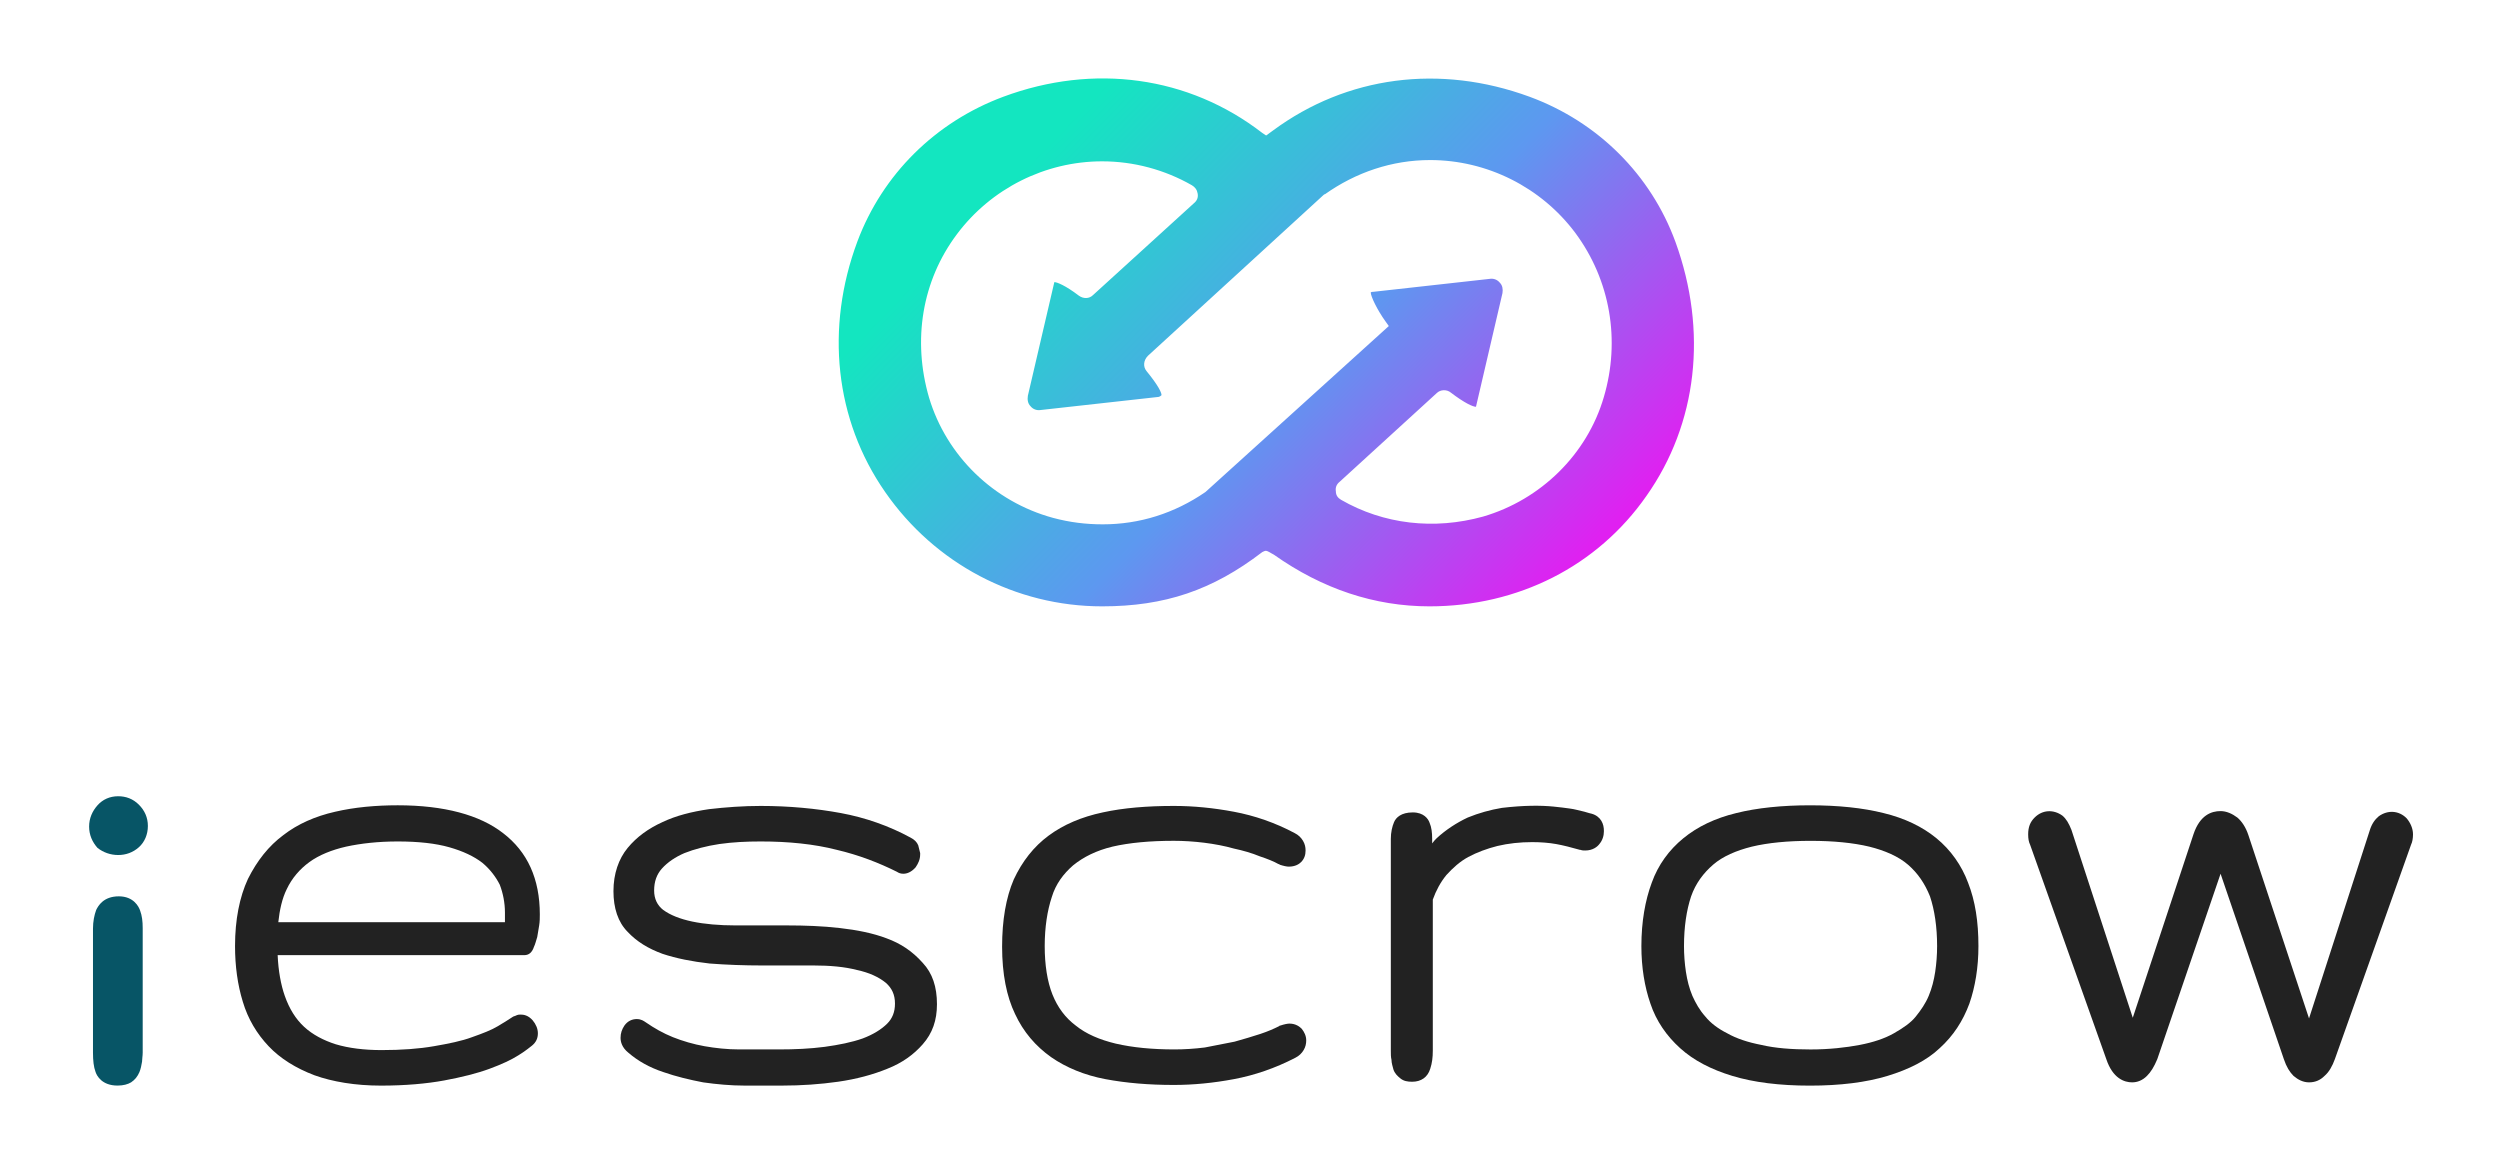 <svg width="139" height="65" viewBox="0 0 139 65" fill="none" xmlns="http://www.w3.org/2000/svg">
<g filter="url(#filter0_d_1340_117)">
<path d="M6.571 43.539C7.001 43.539 7.396 43.395 7.719 43.108C8.043 42.821 8.222 42.39 8.222 41.923C8.222 41.456 8.043 41.061 7.719 40.738C7.396 40.415 7.001 40.271 6.571 40.271C6.104 40.271 5.709 40.451 5.422 40.774C5.135 41.097 4.955 41.492 4.955 41.959C4.955 42.426 5.135 42.821 5.422 43.144C5.745 43.395 6.14 43.539 6.571 43.539Z" fill="#075566"/>
<path d="M6.606 45.836C5.744 45.836 5.457 46.375 5.349 46.591C5.242 46.878 5.17 47.237 5.17 47.632V54.527C5.17 54.958 5.206 55.317 5.314 55.604C5.385 55.82 5.672 56.358 6.534 56.358C6.857 56.358 7.108 56.287 7.288 56.179C7.503 56.035 7.647 55.856 7.754 55.604C7.826 55.425 7.862 55.245 7.898 55.03C7.898 54.886 7.934 54.707 7.934 54.527V47.596C7.934 47.237 7.898 46.914 7.79 46.627C7.718 46.411 7.431 45.836 6.606 45.836Z" fill="#075566"/>
<path d="M27.967 42.319C26.675 41.313 24.7 40.774 22.115 40.774C20.895 40.774 19.71 40.882 18.633 41.133C17.52 41.385 16.551 41.816 15.761 42.426C14.935 43.037 14.289 43.863 13.786 44.868C13.32 45.874 13.068 47.131 13.068 48.603C13.068 49.716 13.212 50.758 13.499 51.691C13.786 52.661 14.289 53.487 14.935 54.169C15.581 54.852 16.443 55.39 17.484 55.785C18.489 56.145 19.746 56.36 21.182 56.36C22.546 56.36 23.731 56.252 24.7 56.073C25.669 55.893 26.531 55.678 27.213 55.426C27.895 55.175 28.434 54.923 28.829 54.672C29.296 54.385 29.475 54.205 29.583 54.133C29.798 53.954 29.906 53.739 29.906 53.451C29.906 53.2 29.798 52.948 29.619 52.733C29.367 52.446 29.116 52.41 28.936 52.41C28.865 52.41 28.793 52.41 28.649 52.482C28.613 52.482 28.578 52.517 28.542 52.517C28.326 52.661 28.039 52.841 27.68 53.056C27.321 53.272 26.854 53.451 26.244 53.667C25.669 53.882 24.951 54.026 24.126 54.169C23.3 54.313 22.331 54.385 21.218 54.385C20.248 54.385 19.387 54.277 18.669 54.062C17.987 53.846 17.377 53.523 16.91 53.092C16.443 52.661 16.084 52.087 15.833 51.368C15.617 50.758 15.474 49.968 15.438 49.106H29.152C29.403 49.106 29.583 48.962 29.69 48.639C29.762 48.495 29.798 48.316 29.87 48.1C29.906 47.885 29.942 47.669 29.978 47.454C30.014 47.239 30.014 47.023 30.014 46.843C30.014 44.868 29.331 43.36 27.967 42.319ZM15.94 45.443C16.228 44.832 16.658 44.33 17.197 43.935C17.735 43.54 18.453 43.252 19.243 43.073C20.069 42.893 21.038 42.785 22.115 42.785C23.264 42.785 24.233 42.893 24.987 43.109C25.741 43.324 26.352 43.611 26.818 43.971C27.249 44.33 27.572 44.761 27.788 45.191C27.967 45.658 28.075 46.197 28.075 46.736V47.274H15.474C15.546 46.592 15.689 45.946 15.94 45.443Z" fill="#222222"/>
<path d="M49.294 48.171C48.541 47.884 47.643 47.705 46.674 47.597C45.74 47.489 44.735 47.453 43.766 47.453H40.894C39.996 47.453 39.17 47.381 38.488 47.238C37.806 47.094 37.268 46.879 36.873 46.591C36.55 46.34 36.37 45.981 36.37 45.514C36.37 45.011 36.514 44.616 36.801 44.293C37.124 43.934 37.555 43.647 38.057 43.431C38.596 43.216 39.278 43.036 39.996 42.928C40.75 42.821 41.504 42.785 42.294 42.785C43.837 42.785 45.273 42.928 46.53 43.252C47.751 43.539 48.864 43.97 49.869 44.472C49.977 44.544 50.084 44.58 50.228 44.58C50.407 44.58 50.659 44.508 50.91 44.221C51.054 44.006 51.161 43.79 51.161 43.503C51.161 43.467 51.161 43.467 51.161 43.431C51.125 43.288 51.09 43.144 51.054 43C50.982 42.821 50.838 42.677 50.623 42.569C49.438 41.923 48.11 41.456 46.745 41.205C45.381 40.953 43.873 40.81 42.294 40.81C41.325 40.81 40.355 40.881 39.422 40.989C38.452 41.133 37.591 41.348 36.837 41.707C36.047 42.066 35.401 42.533 34.898 43.144C34.396 43.754 34.108 44.58 34.108 45.55C34.108 46.484 34.36 47.274 34.898 47.812C35.401 48.351 36.047 48.746 36.837 49.033C37.591 49.285 38.488 49.464 39.458 49.572C40.391 49.644 41.396 49.68 42.366 49.68H45.238C46.135 49.68 46.961 49.752 47.643 49.931C48.325 50.075 48.864 50.326 49.258 50.649C49.582 50.937 49.761 51.296 49.761 51.798C49.761 52.265 49.617 52.624 49.33 52.912C49.007 53.235 48.541 53.522 47.966 53.738C47.356 53.953 46.638 54.097 45.848 54.205C45.022 54.312 44.197 54.348 43.299 54.348H41.109C40.427 54.348 39.781 54.276 39.17 54.169C38.56 54.061 37.95 53.881 37.411 53.666C36.873 53.45 36.37 53.163 35.903 52.84C35.796 52.768 35.652 52.66 35.401 52.66C35.15 52.66 34.898 52.768 34.719 53.02C34.575 53.235 34.503 53.45 34.503 53.702C34.503 53.917 34.575 54.24 34.934 54.528C35.473 54.995 36.119 55.354 36.873 55.605C37.591 55.856 38.345 56.036 39.099 56.18C39.852 56.287 40.642 56.359 41.396 56.359H43.478C44.556 56.359 45.597 56.287 46.602 56.144C47.607 56 48.541 55.749 49.33 55.425C50.156 55.102 50.802 54.636 51.305 54.061C51.843 53.45 52.095 52.732 52.095 51.834C52.095 50.865 51.843 50.111 51.305 49.536C50.73 48.89 50.084 48.459 49.294 48.171Z" fill="#222222"/>
<path d="M59.666 44.113C60.24 43.647 60.958 43.288 61.856 43.072C62.789 42.856 63.938 42.749 65.266 42.749C65.805 42.749 66.379 42.785 66.954 42.856C67.528 42.928 68.103 43.036 68.605 43.18C69.108 43.288 69.61 43.431 70.041 43.611C70.472 43.754 70.831 43.898 71.082 44.042C71.118 44.042 71.118 44.042 71.154 44.078C71.37 44.149 71.549 44.185 71.657 44.185C72.016 44.185 72.231 44.042 72.339 43.934C72.518 43.754 72.59 43.539 72.59 43.288C72.59 43.108 72.554 42.928 72.447 42.749C72.339 42.569 72.195 42.426 71.98 42.318C70.903 41.743 69.754 41.348 68.605 41.133C67.456 40.917 66.343 40.81 65.266 40.81C63.794 40.81 62.466 40.917 61.317 41.169C60.133 41.42 59.127 41.851 58.302 42.462C57.476 43.072 56.83 43.898 56.363 44.904C55.932 45.909 55.717 47.166 55.717 48.638C55.717 50.147 55.968 51.404 56.435 52.373C56.901 53.379 57.584 54.169 58.445 54.779C59.271 55.354 60.312 55.785 61.461 56C62.61 56.216 63.866 56.323 65.266 56.323C66.343 56.323 67.456 56.216 68.605 56C69.754 55.785 70.903 55.39 72.016 54.815C72.231 54.707 72.375 54.564 72.483 54.384C72.59 54.205 72.626 54.025 72.626 53.845C72.626 53.594 72.518 53.379 72.375 53.199C72.267 53.091 72.052 52.912 71.693 52.912C71.585 52.912 71.405 52.948 71.19 53.02C71.154 53.02 71.154 53.02 71.118 53.055C70.831 53.199 70.508 53.343 70.077 53.486C69.646 53.63 69.144 53.774 68.641 53.917C68.103 54.025 67.564 54.133 66.99 54.24C66.415 54.312 65.841 54.348 65.302 54.348C64.046 54.348 62.969 54.24 62.035 54.025C61.138 53.809 60.384 53.486 59.809 53.02C59.235 52.589 58.804 52.014 58.517 51.296C58.23 50.578 58.086 49.644 58.086 48.602C58.086 47.561 58.23 46.627 58.481 45.873C58.697 45.155 59.127 44.58 59.666 44.113Z" fill="#222222"/>
<path d="M88.495 41.242C88.316 41.206 88.136 41.134 87.957 41.098C87.777 41.062 87.562 40.99 87.275 40.954C87.023 40.918 86.736 40.882 86.377 40.846C85.659 40.775 84.726 40.775 83.505 40.918C82.859 41.026 82.213 41.206 81.602 41.457C80.992 41.744 80.382 42.139 79.879 42.606C79.807 42.678 79.7 42.786 79.628 42.893V42.642C79.628 42.283 79.592 41.996 79.484 41.744C79.412 41.529 79.161 41.17 78.551 41.17C77.904 41.17 77.617 41.457 77.51 41.708C77.402 41.96 77.33 42.283 77.33 42.642V54.421C77.33 54.601 77.33 54.78 77.366 54.924C77.366 55.103 77.438 55.319 77.474 55.462C77.546 55.678 77.689 55.822 77.869 55.965C78.048 56.109 78.263 56.145 78.515 56.145C79.017 56.145 79.376 55.893 79.52 55.427C79.628 55.103 79.664 54.78 79.664 54.421V46.018C79.843 45.515 80.094 45.048 80.418 44.653C80.777 44.258 81.171 43.899 81.638 43.648C82.105 43.396 82.679 43.181 83.254 43.037C83.864 42.893 84.51 42.822 85.192 42.822C85.659 42.822 86.126 42.858 86.521 42.929C86.916 43.001 87.346 43.109 87.849 43.253H87.885C87.957 43.288 88.064 43.288 88.136 43.288C88.567 43.288 88.818 43.073 88.926 42.929C89.106 42.714 89.177 42.462 89.177 42.211C89.177 41.996 89.141 41.816 89.034 41.636C88.926 41.457 88.746 41.313 88.495 41.242Z" fill="#222222"/>
<path d="M107.667 42.607C106.878 41.961 105.908 41.494 104.724 41.206C103.575 40.919 102.21 40.775 100.631 40.775C99.087 40.775 97.687 40.919 96.538 41.206C95.353 41.494 94.384 41.961 93.594 42.607C92.805 43.253 92.194 44.079 91.835 45.085C91.476 46.054 91.261 47.239 91.261 48.604C91.261 49.789 91.44 50.867 91.763 51.8C92.087 52.77 92.661 53.596 93.415 54.278C94.169 54.96 95.138 55.463 96.323 55.822C97.507 56.181 98.944 56.361 100.631 56.361C102.318 56.361 103.754 56.181 104.939 55.822C106.124 55.463 107.129 54.96 107.847 54.278C108.601 53.596 109.139 52.77 109.498 51.8C109.821 50.867 110.001 49.789 110.001 48.604C110.001 47.239 109.821 46.09 109.427 45.085C109.068 44.115 108.457 43.253 107.667 42.607ZM107.703 48.604C107.703 49.071 107.667 49.574 107.596 50.041C107.524 50.507 107.416 50.938 107.237 51.369C107.057 51.8 106.806 52.159 106.519 52.518C106.231 52.878 105.801 53.165 105.298 53.452C104.795 53.739 104.149 53.955 103.395 54.099C102.641 54.242 101.708 54.35 100.667 54.35C99.626 54.35 98.692 54.278 97.938 54.099C97.184 53.955 96.538 53.739 96.035 53.452C95.533 53.201 95.102 52.878 94.815 52.518C94.492 52.159 94.276 51.764 94.097 51.369C93.917 50.938 93.81 50.507 93.738 50.041C93.666 49.574 93.63 49.071 93.63 48.604C93.63 47.527 93.774 46.593 94.025 45.839C94.276 45.121 94.707 44.546 95.246 44.079C95.784 43.612 96.538 43.289 97.4 43.074C98.297 42.858 99.41 42.751 100.667 42.751C101.923 42.751 103.036 42.858 103.934 43.074C104.795 43.289 105.549 43.612 106.088 44.079C106.626 44.546 107.021 45.121 107.308 45.839C107.56 46.593 107.703 47.527 107.703 48.604Z" fill="#222222"/>
<path d="M133.804 41.492C133.373 41.061 132.762 41.025 132.26 41.384C132.044 41.563 131.865 41.815 131.757 42.174L128.382 52.624L125.008 42.425C124.864 41.995 124.649 41.671 124.397 41.456C124.11 41.24 123.787 41.097 123.464 41.097C122.961 41.097 122.315 41.312 121.956 42.389L118.582 52.588L115.171 42.138C115.027 41.779 114.884 41.528 114.668 41.348C114.166 40.989 113.555 41.025 113.125 41.456C112.873 41.707 112.766 41.995 112.766 42.389C112.766 42.641 112.802 42.82 112.873 42.964L117.11 54.887C117.469 55.964 118.115 56.179 118.546 56.179C118.833 56.179 119.12 56.072 119.371 55.82C119.587 55.605 119.766 55.318 119.946 54.887L123.464 44.58L126.982 54.887C127.126 55.318 127.305 55.605 127.521 55.82C127.772 56.036 128.059 56.179 128.382 56.179C128.706 56.179 128.993 56.072 129.244 55.82C129.495 55.605 129.675 55.282 129.819 54.887L134.055 42.964C134.127 42.82 134.163 42.605 134.163 42.389C134.163 42.066 134.019 41.743 133.804 41.492Z" fill="#222222"/>
<path d="M93.158 9.459C91.794 5.724 88.85 2.78 85.044 1.379C80.054 -0.452 74.884 0.23 70.792 3.247L70.397 3.534L70.181 3.39C66.089 0.23 60.811 -0.488 55.785 1.379C52.016 2.78 49.072 5.689 47.672 9.423C45.877 14.236 46.415 19.335 49.215 23.357C51.98 27.343 56.467 29.713 61.278 29.713C64.76 29.713 67.417 28.816 70.181 26.697C70.253 26.661 70.325 26.625 70.361 26.625C70.504 26.625 70.612 26.733 70.828 26.84C73.52 28.744 76.428 29.713 79.48 29.713C84.398 29.713 88.814 27.487 91.542 23.573C94.379 19.55 94.953 14.415 93.158 9.459ZM89.173 18.078C88.24 21.274 85.655 23.788 82.459 24.722C79.731 25.476 76.931 25.153 74.561 23.788C74.382 23.68 74.274 23.537 74.274 23.321C74.238 23.106 74.31 22.926 74.49 22.782L79.875 17.863C80.09 17.647 80.449 17.647 80.664 17.827C81.418 18.401 81.885 18.617 82.064 18.617L83.537 12.296C83.572 12.081 83.537 11.865 83.393 11.722C83.249 11.542 83.034 11.47 82.819 11.506L76.356 12.225C76.32 12.225 76.249 12.225 76.213 12.26C76.213 12.476 76.572 13.23 77.038 13.876L77.218 14.128L67.022 23.357C65.299 24.542 63.36 25.153 61.314 25.153C60.38 25.153 59.483 25.045 58.55 24.794C55.247 23.896 52.626 21.346 51.657 18.114C50.723 14.918 51.262 11.614 53.2 9.028C55.103 6.479 58.119 4.97 61.278 4.97C63.037 4.97 64.76 5.437 66.268 6.299C66.448 6.407 66.555 6.55 66.591 6.766C66.627 6.981 66.555 7.161 66.376 7.305L60.775 12.404C60.56 12.62 60.237 12.62 59.986 12.44C59.232 11.865 58.765 11.686 58.621 11.686L57.149 18.006C57.114 18.222 57.149 18.437 57.293 18.581C57.437 18.76 57.652 18.832 57.867 18.796L64.329 18.078C64.437 18.078 64.509 18.042 64.581 17.97C64.581 17.827 64.401 17.432 63.755 16.642C63.54 16.39 63.576 16.031 63.827 15.78L73.592 6.838C73.628 6.802 73.628 6.802 73.664 6.802C75.387 5.581 77.397 4.899 79.516 4.899C82.675 4.899 85.691 6.407 87.593 8.957C89.532 11.578 90.106 14.918 89.173 18.078Z" fill="url(#paint0_linear_1340_117)"/>
</g>
<defs>
<filter id="filter0_d_1340_117" x="0.955" y="0.361" width="137.207" height="64" filterUnits="userSpaceOnUse" color-interpolation-filters="sRGB">
<feFlood flood-opacity="0" result="BackgroundImageFix"/>
<feColorMatrix in="SourceAlpha" type="matrix" values="0 0 0 0 0 0 0 0 0 0 0 0 0 0 0 0 0 0 127 0" result="hardAlpha"/>
<feOffset dy="4"/>
<feGaussianBlur stdDeviation="2"/>
<feComposite in2="hardAlpha" operator="out"/>
<feColorMatrix type="matrix" values="0 0 0 0 0 0 0 0 0 0 0 0 0 0 0 0 0 0 0.25 0"/>
<feBlend mode="normal" in2="BackgroundImageFix" result="effect1_dropShadow_1340_117"/>
<feBlend mode="normal" in="SourceGraphic" in2="effect1_dropShadow_1340_117" result="shape"/>
</filter>
<linearGradient id="paint0_linear_1340_117" x1="60.378" y1="1.803" x2="87.188" y2="27.826" gradientUnits="userSpaceOnUse">
<stop stop-color="#13E6C0"/>
<stop offset="0.509" stop-color="#5D98F0"/>
<stop offset="1" stop-color="#E020F1"/>
</linearGradient>
</defs>
</svg>

